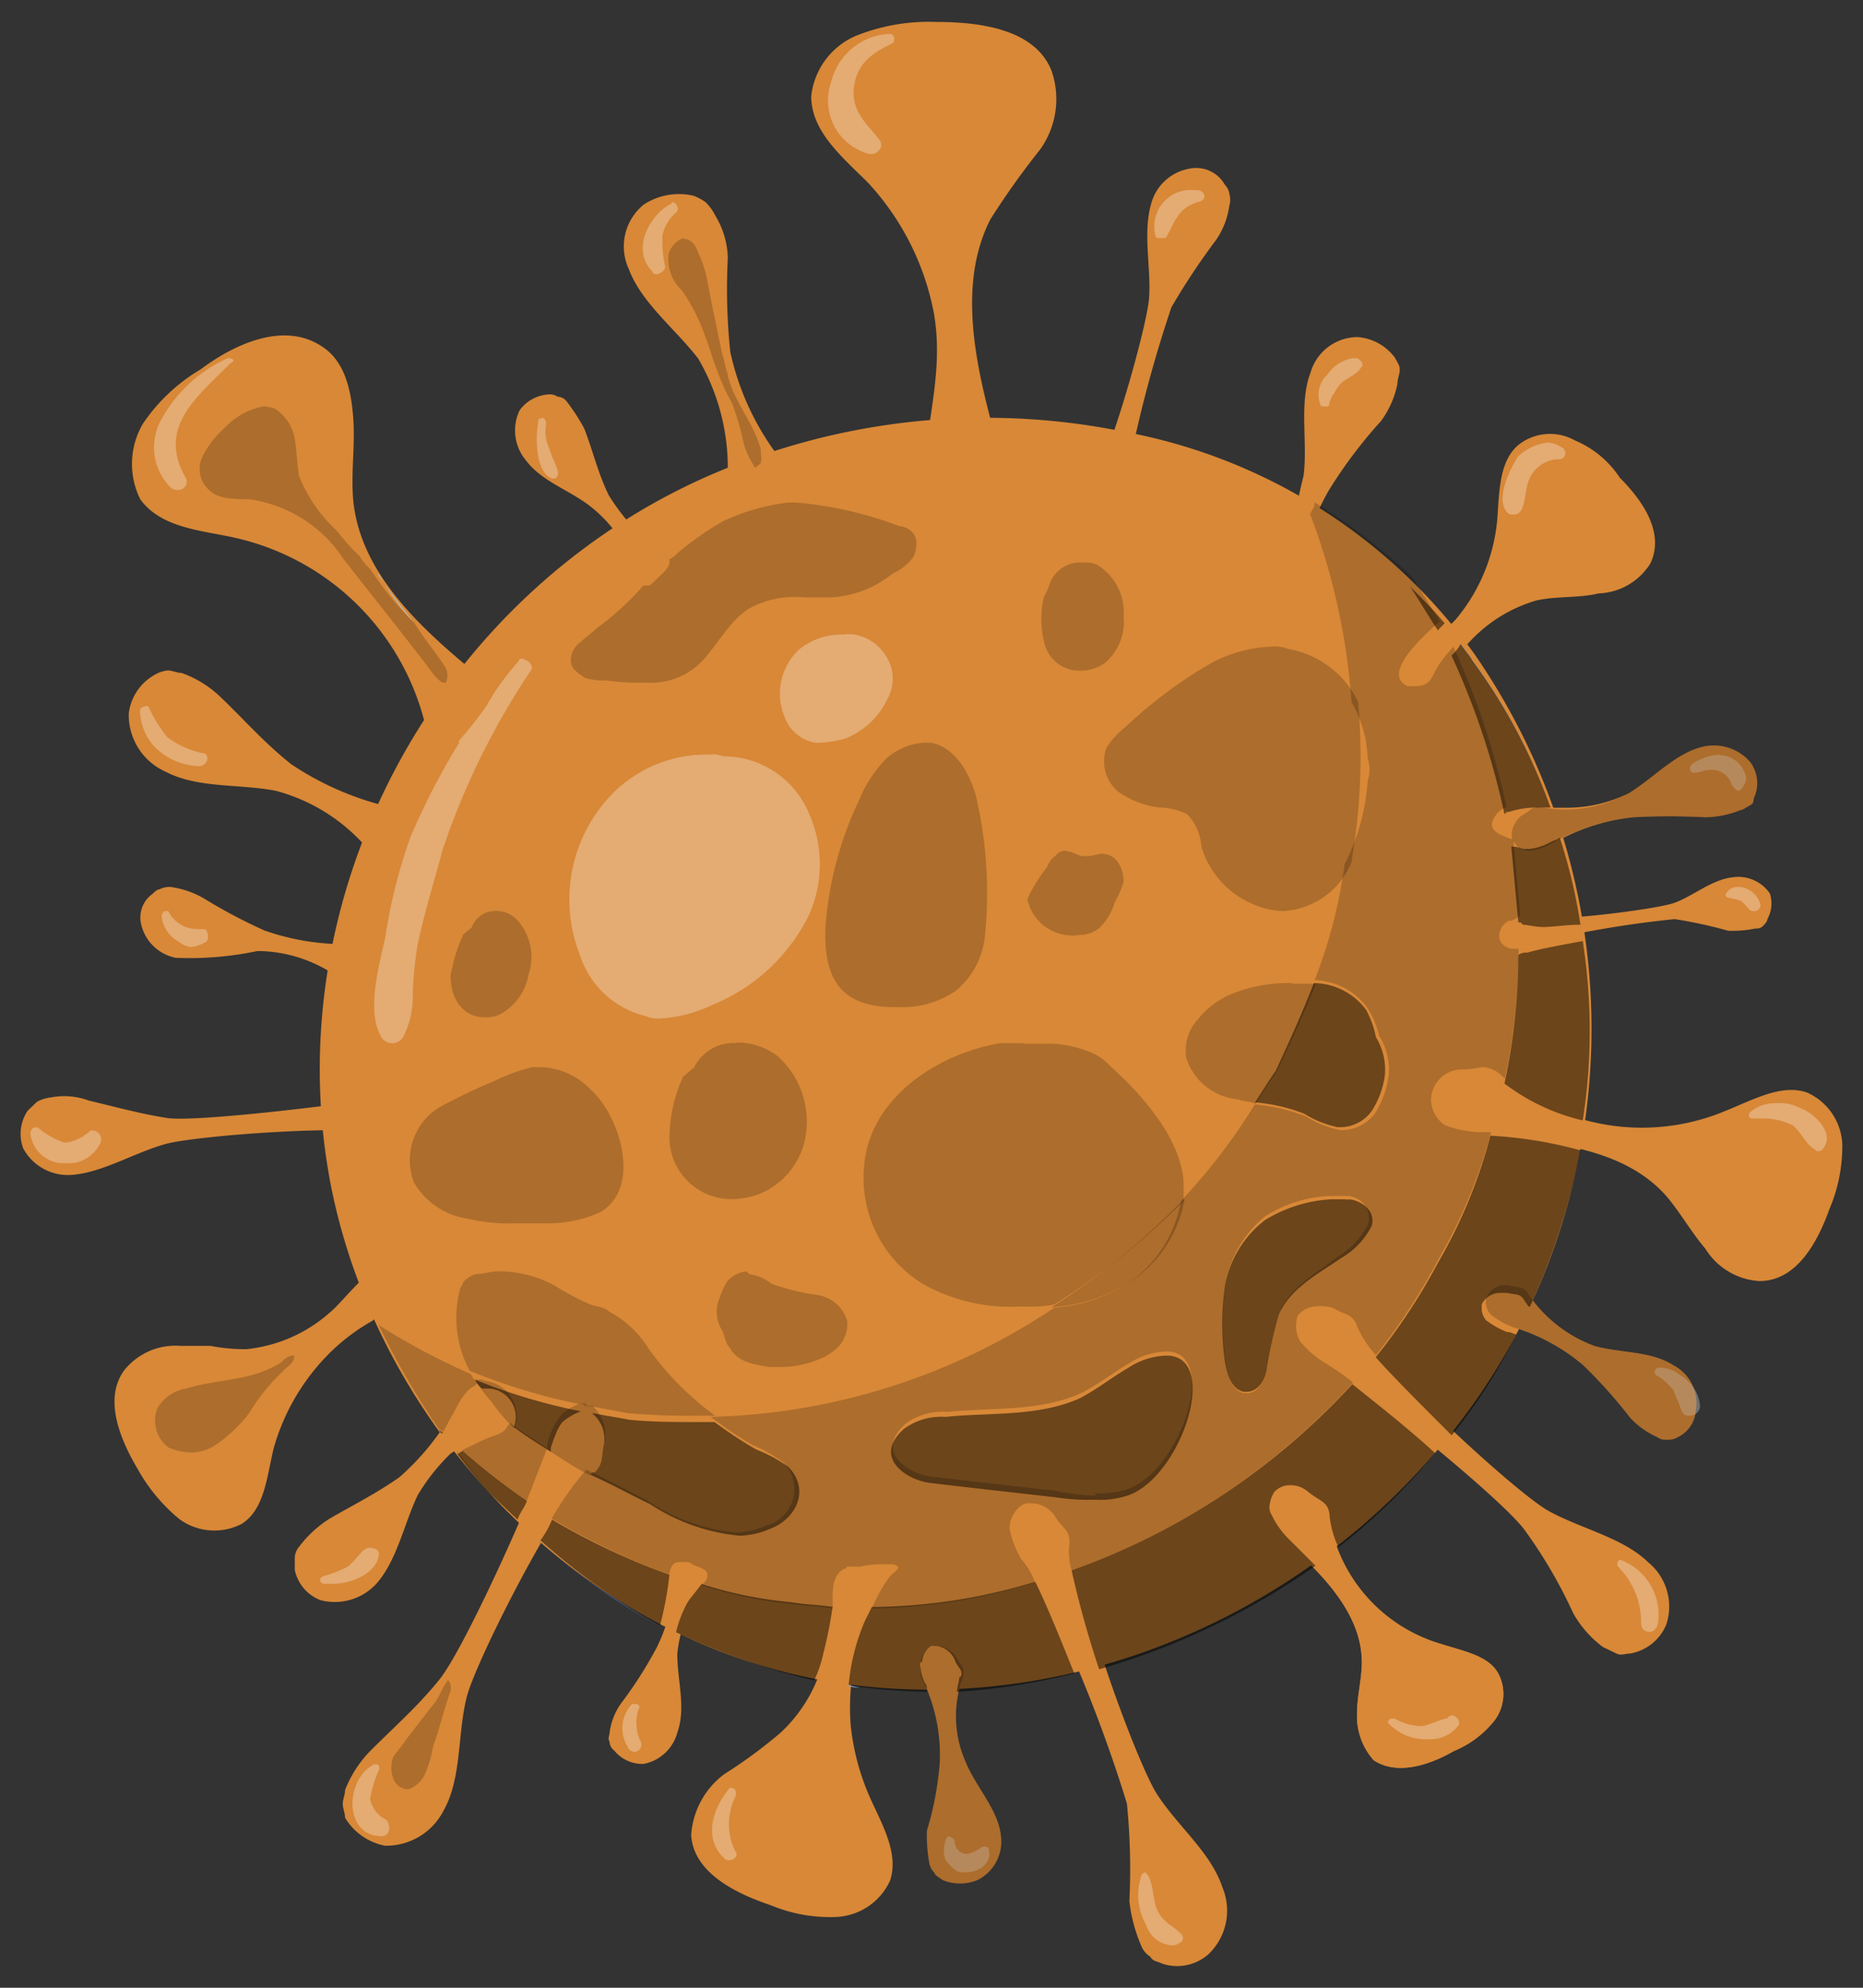<?xml version="1.0" encoding="UTF-8"?>
<svg xmlns="http://www.w3.org/2000/svg" id="Capa_1" data-name="Capa 1" viewBox="0 0 90 96">
  <rect x="0" y="0" width="90" height="96" fill="#333333" stroke="none"/>
  <defs>
    <style>.cls-1{fill:#d88837;}.cls-1,.cls-2,.cls-3,.cls-4,.cls-5,.cls-6,.cls-7{fill-rule:evenodd;}.cls-2{fill:#7baed3;}.cls-3{fill:#3c6caa;}.cls-4,.cls-7{fill:#010200;}.cls-4{opacity:0.5;}.cls-5{fill:#a5cfe7;}.cls-6{fill:#fff;opacity:0.3;}.cls-7{opacity:0.2;}</style>
  </defs>
  <path class="cls-1" d="M54.3,20.85a33.35,33.35,0,0,0-17.77,1.23C22,27.1,13.08,42.49,16,57.33,18.44,69.49,28.83,80,41.56,81.42S66.92,75.85,73,64.91a31.78,31.78,0,0,0-1.79-33.35A26.82,26.82,0,0,0,54.3,20.85"></path>
  <path class="cls-1" d="M68.29,33.55h.11c.8,0,.8-.33,1.14-.89a9.83,9.83,0,0,1,1.37-1.57A7.1,7.1,0,0,1,74.22,29c1-.22,2.06-.11,3-.34a3.08,3.08,0,0,0,2.51-1.45c.69-1.46-.34-3-1.48-4.14a4.81,4.81,0,0,0-2.17-1.8,2.45,2.45,0,0,0-2.74.23c-.91.78-.91,2.24-1,3.47a8.69,8.69,0,0,1-2,4.93c-.46.56-3.77,2.91-2.17,3.69h.23"></path>
  <path class="cls-1" d="M48.19,21.5c-1-3.6-2-7.64-.35-10.9a38.68,38.68,0,0,1,2.4-3.37,4.18,4.18,0,0,0,.56-3.81c-.79-2-3.41-2.36-5.58-2.36a9.45,9.45,0,0,0-3.87.67,3.59,3.59,0,0,0-2.16,2.92c0,1.69,1.48,2.92,2.73,4.16a12.77,12.77,0,0,1,3.19,6.29c.46,2.58-.23,4.82-.46,7.41A3,3,0,0,0,44.88,24a2.1,2.1,0,0,0,2.51,1.12,1.58,1.58,0,0,0,1.14-1.35,5.3,5.3,0,0,0-.34-2.24"></path>
  <path class="cls-1" d="M18.93,39a14.47,14.47,0,0,1-4.86-2.09c-1.32-1.05-2.21-2.09-3.42-3.25a5.23,5.23,0,0,0-1.88-1.16c-.22,0-.45-.12-.67-.12a1.58,1.58,0,0,0-.66.23,2.47,2.47,0,0,0-1.22,1.86A3,3,0,0,0,8,37.27c1.55.81,3.54.58,5.31.92a8.74,8.74,0,0,1,4.53,2.9,1.09,1.09,0,0,0,1.1.47,1.22,1.22,0,0,0,.67-.81c.11-.24.44-.93.33-1.28s-.77-.35-1-.46"></path>
  <path class="cls-1" d="M22.11,67.74a12.26,12.26,0,0,1-2.81,3.6c-1.12.79-2.25,1.35-3.37,2a5.5,5.5,0,0,0-1.47,1.35.87.87,0,0,0-.22.56v.57a2,2,0,0,0,1.24,1.46,2.73,2.73,0,0,0,2.7-.79c1-1.12,1.35-2.93,2-4.28a9.63,9.63,0,0,1,1.58-2,8.67,8.67,0,0,1,2-1c.34-.11.68-.22.79-.56.67-.9-.45-2.59-1.58-1.92-.33.11-.67.68-.9,1"></path>
  <path class="cls-1" d="M32.59,76a8.35,8.35,0,0,1-.87,3.58A20.2,20.2,0,0,1,30,82.27a3.12,3.12,0,0,0-.55,1.41c0,.11-.11.32,0,.43a.53.53,0,0,0,.22.43,1.75,1.75,0,0,0,1.42.65,2.09,2.09,0,0,0,1.63-1.51c.43-1.2,0-2.5,0-3.8a6.62,6.62,0,0,1,.76-2.49,4.17,4.17,0,0,1,.87-1.08c.22-.55-.22-.55-.65-.76-.11-.11-.22-.11-.44-.11-.43-.11-.54.11-.65.54"></path>
  <path class="cls-1" d="M44.66,81.31a8.3,8.3,0,0,1,.74,3.83,15.19,15.19,0,0,1-.62,3.27A7.42,7.42,0,0,0,44.9,90a.82.82,0,0,0,.25.45c0,.12.25.23.37.34a2.23,2.23,0,0,0,1.72,0,2.08,2.08,0,0,0,1.11-2.14c-.12-1.24-1.23-2.37-1.72-3.6a5.43,5.43,0,0,1-.13-4c.13-.45,0-.56-.24-.9A1.2,1.2,0,0,0,45,79.5a1,1,0,0,0-.5.68,1.78,1.78,0,0,0,.13,1.13"></path>
  <path class="cls-1" d="M19.06,52.91C17.48,53.23,9.69,54.2,8.11,54c-1.35-.21-2.48-.53-3.83-.85A3.39,3.39,0,0,0,2.47,53a1.84,1.84,0,0,0-.68.21l-.45.43a2,2,0,0,0-.22,1.82,2.45,2.45,0,0,0,2.37,1.28c1.46-.11,3-1.07,4.51-1.49s9.48-1,10.94-.43c.46.21.68,0,1.13-.22s1.13-.74.91-1.17c0-.32-.34-.54-.68-.64a2.5,2.5,0,0,0-1.24.1"></path>
  <path class="cls-1" d="M49.61,75.34A70.69,70.69,0,0,1,54.44,87.1a31.83,31.83,0,0,1,.12,4.71,7.31,7.31,0,0,0,.56,2.13,1.09,1.09,0,0,0,.45.56c.11.22.33.22.56.33a2.28,2.28,0,0,0,2.24-.44,2.91,2.91,0,0,0,.68-3.25c-.56-1.68-2.14-2.92-3.15-4.48S51.75,76.46,52,74.56c0-.67-.33-.67-.67-1.24a1.32,1.32,0,0,0-1.69-.56,1.42,1.42,0,0,0-.56,1.13,5,5,0,0,0,.56,1.45"></path>
  <path class="cls-1" d="M54.11,24.91a62.25,62.25,0,0,1,2.48-10.07,33.08,33.08,0,0,1,2.15-3.24,3.84,3.84,0,0,0,.65-1.68,1,1,0,0,0,0-.56.83.83,0,0,0-.22-.44,1.58,1.58,0,0,0-1.61-.79,2.33,2.33,0,0,0-1.94,1.68c-.43,1.45,0,3.13-.11,4.59s-2.15,8.72-3.23,9.84c-.33.45-.11.67-.22,1.12s.43,1.23.86,1.23a1.35,1.35,0,0,0,.87-.45,2.65,2.65,0,0,0,.32-1.23"></path>
  <path class="cls-1" d="M64.3,66c1.53,1,8.44,6.51,9.43,8A23.22,23.22,0,0,1,76,77.91a5.21,5.21,0,0,0,1.43,1.63l.66.32c.21.11.43,0,.65,0a2.31,2.31,0,0,0,1.76-1.41,2.76,2.76,0,0,0-.88-3c-1.21-1.19-3.29-1.63-4.83-2.49s-8.22-7-8.88-8.58c-.22-.65-.55-.54-1.1-.87a1.34,1.34,0,0,0-1.75.33A1.47,1.47,0,0,0,63.2,65a4.69,4.69,0,0,0,1.1,1"></path>
  <path class="cls-1" d="M26.61,69.59c-.45,1.79-4.18,10.11-5.42,11.57-1,1.24-2.15,2.25-3.28,3.38a5.64,5.64,0,0,0-1.24,1.91c0,.22-.11.45-.11.67s.11.45.11.67a2.9,2.9,0,0,0,1.92,1.35,3.11,3.11,0,0,0,2.83-1.68c.9-1.58.67-3.71,1.13-5.51s4.63-10,6.21-11.13c.45-.45.34-.79.45-1.35S29.1,68,28.42,67.9a1.09,1.09,0,0,0-1.13.34c-.34.22-.56,1-.68,1.35"></path>
  <path class="cls-1" d="M75,40.75a9.7,9.7,0,0,1,3.91-1.28,33.08,33.08,0,0,1,3.45,0,4.65,4.65,0,0,0,1.73-.35c.11,0,.23-.11.46-.23s.11-.23.23-.46a1.7,1.7,0,0,0-.23-1.63,2.33,2.33,0,0,0-2.42-.7c-1.26.35-2.3,1.51-3.45,2.21a6.7,6.7,0,0,1-3,.7H74.9a5.67,5.67,0,0,0-2,.23,1.3,1.3,0,0,0-.81.58c-.46.69.23.93.92,1.16a3,3,0,0,0,2-.23"></path>
  <path class="cls-1" d="M73,64.07a9.43,9.43,0,0,1,3.48,1.86,24.11,24.11,0,0,1,2.28,2.55,4,4,0,0,0,1.31.93.62.62,0,0,0,.44.12.91.91,0,0,0,.54-.12,1.53,1.53,0,0,0,.87-1.28,2.06,2.06,0,0,0-1.09-2.2c-1.09-.7-2.61-.58-3.81-.93a6.63,6.63,0,0,1-3.15-2.44c-.22-.46-.44-.34-.87-.46a1,1,0,0,0-1.2.58.89.89,0,0,0,.22.81,4.2,4.2,0,0,0,1,.58"></path>
  <path class="cls-1" d="M16.61,45.6a11.69,11.69,0,0,1-3.83-.66,25.37,25.37,0,0,1-2.93-1.55,4.46,4.46,0,0,0-1.58-.55,1,1,0,0,0-.56.11c-.11,0-.23.11-.34.22a1.4,1.4,0,0,0-.56,1.43A2.14,2.14,0,0,0,8.5,46.26a15.91,15.91,0,0,0,3.94-.33,6.8,6.8,0,0,1,3.83,1.22c.34.33.56.11,1,.11s1-.45.9-.89a.92.92,0,0,0-.45-.66,3.58,3.58,0,0,0-1.13-.11"></path>
  <path class="cls-1" d="M23.32,32.8c-2.79-2.28-5.92-5-6.26-8.68-.11-1.37.11-2.62,0-4s-.44-2.74-1.56-3.42c-1.79-1.15-4.13-.12-5.81,1.14A8.7,8.7,0,0,0,6.9,20.47a3.84,3.84,0,0,0-.12,3.65c1,1.37,2.91,1.49,4.47,1.83a12.21,12.21,0,0,1,9.28,9,2.57,2.57,0,0,0,.89,1.25.72.72,0,0,0,.67.12c.11,0,.22-.23.34-.34a20.09,20.09,0,0,0,1.34-1.72,2.38,2.38,0,0,0,.33-.8,2.33,2.33,0,0,0-.78-.68"></path>
  <path class="cls-1" d="M19,60.82c-.89,0-2.55,2.17-3,2.51a7.14,7.14,0,0,1-4.11,1.83A8.78,8.78,0,0,1,10.17,65H8.73A3.17,3.17,0,0,0,6,66.18c-1,1.37-.22,3.31.67,4.8a8.4,8.4,0,0,0,2,2.39,2.87,2.87,0,0,0,3,.23c1.11-.69,1.22-2.28,1.55-3.65a10.53,10.53,0,0,1,2.66-4.56,9.63,9.63,0,0,1,2.11-1.6c.34-.34,2-.69,2-1.26.11-.11,0-.34,0-.45a6.32,6.32,0,0,1-.44-.8c0-.11-.12-.23-.12-.34s-.22-.12-.33-.12"></path>
  <path class="cls-1" d="M40.88,75.67c-.68.34-.57,1.24-.57,1.92a20.47,20.47,0,0,1-.45,2.26,7.18,7.18,0,0,1-2.16,3.84,23.82,23.82,0,0,1-2.72,2,4,4,0,0,0-1.59,2.94c.11,1.81,2.15,2.82,3.86,3.39a7.4,7.4,0,0,0,3.17.56A3,3,0,0,0,43,90.82c.45-1.36-.46-2.83-1-4.07a11.56,11.56,0,0,1-.9-3.39,11.08,11.08,0,0,1,.79-5.09A7.17,7.17,0,0,1,43.15,76c.23-.23.68-.45.11-.57a3.75,3.75,0,0,0-1.59.12H41a.11.11,0,0,1-.11.11"></path>
  <path class="cls-1" d="M62.15,74.48C64,76.12,65.79,78,65.79,80.29c0,.77-.23,1.65-.23,2.41a3.2,3.2,0,0,0,.8,2.31c1.14.76,2.73.22,3.87-.44a4.86,4.86,0,0,0,1.93-1.43,2.12,2.12,0,0,0,.23-2.3c-.46-.88-1.71-1.1-2.73-1.43a7.67,7.67,0,0,1-5.46-6.14c-.12-.54-.46-.54-1-1a1.26,1.26,0,0,0-1.7,0,1.16,1.16,0,0,0-.12,1.09,4,4,0,0,0,.8,1.1"></path>
  <path class="cls-1" d="M72,54.91c3,.22,6.43.56,8.46,2.81.68.78,1.24,1.79,1.92,2.58A3.3,3.3,0,0,0,85,61.87c1.81,0,2.82-1.91,3.38-3.48A7.75,7.75,0,0,0,89,55.25a2.88,2.88,0,0,0-1.69-2.48c-1.24-.44-2.6.34-4,.9a10.43,10.43,0,0,1-10.6-1.57c-.56-.56-.9-.22-1.8-.22a1.51,1.51,0,0,0-1.58,1.46A1.55,1.55,0,0,0,70,54.57a5.15,5.15,0,0,0,1.91.34"></path>
  <path class="cls-1" d="M45.69,4.54h-.12a4.8,4.8,0,0,0-1.81.22c-.61.33-1.09.77-1.09,1.32,0,.77.73,1.32,1.33,1.87a5.82,5.82,0,0,1,1.69,4.52c.12,2.43.49,4.74.85,7.16a3.79,3.79,0,0,0,.12,1.21,3.26,3.26,0,0,0,.36,1l.12.11a.11.11,0,0,0,.12-.11.33.33,0,0,0,.12-.22c-.24-2.1-.36-4.19-.72-6.17a9,9,0,0,1-.24-1.88,7.64,7.64,0,0,1-.12-1.65,7.4,7.4,0,0,1,.48-3.19c.36-.56.85-1,1.09-1.44a1.94,1.94,0,0,0,.36-1.76c-.36-.77-1.57-1-2.54-1m.12,5.4h-.12c-.12-.55-.36-1.1-.48-1.66a10.17,10.17,0,0,0-.73-1.21c-.24-.77.12-1.32,1-1.54h.48c.85,0,.61,1.1.49,1.65A10.59,10.59,0,0,1,46.05,9a2.23,2.23,0,0,0-.12.88v.11h-.12"></path>
  <path class="cls-1" d="M37.43,21.81A12.89,12.89,0,0,1,35.28,17a28.92,28.92,0,0,1-.12-4.53,4.11,4.11,0,0,0-.6-2.05,2.41,2.41,0,0,0-.47-.65,2.34,2.34,0,0,0-.6-.32,3.1,3.1,0,0,0-2.39.43A2.6,2.6,0,0,0,30.38,13c.6,1.62,2.27,2.91,3.35,4.32a10.45,10.45,0,0,1,1.43,5.29.36.36,0,0,0,.12.32c.12.22.36.22.6.22a2.28,2.28,0,0,0,.83-.22,6.26,6.26,0,0,0,.84-.32c.48-.22.12-.54-.12-.76"></path>
  <path class="cls-1" d="M62.85,26.59h0c.46,0,.46-1,.57-1.25a10.45,10.45,0,0,1,.8-1.7,22.85,22.85,0,0,1,2.49-3.3,4.48,4.48,0,0,0,.8-1.81c0-.23.11-.46.11-.68s-.11-.34-.23-.57a2.47,2.47,0,0,0-1.81-1A2.37,2.37,0,0,0,63.31,18c-.57,1.48-.12,3.41-.34,5a25.56,25.56,0,0,0-.57,2.95c0,.22,0,.34.11.45s.12.23.34.23"></path>
  <path class="cls-1" d="M73.83,45.62a50,50,0,0,1,7.07-1.23,21.63,21.63,0,0,1,2.58.56,5.48,5.48,0,0,0,1.34-.11.41.41,0,0,0,.34-.11c.11-.12.22-.23.22-.34a1.54,1.54,0,0,0,.12-1.24,1.85,1.85,0,0,0-1.8-.78c-1,.11-1.9.9-2.8,1.23s-6.28,1-7.29.68c-.34-.12-.34,0-.79.11a.82.82,0,0,0-.44.9.74.74,0,0,0,.56.45c.22,0,.67-.12.89-.12"></path>
  <path class="cls-1" d="M32,26.8a5.9,5.9,0,0,0-.86-.77,10.39,10.39,0,0,1-1.73-2.11c-.54-1.11-.75-2.1-1.18-3.21a9.37,9.37,0,0,0-.86-1.33.57.57,0,0,0-.43-.22.66.66,0,0,0-.44-.11,1.86,1.86,0,0,0-1.4.77,2.25,2.25,0,0,0,.33,2.44c.75,1,2.15,1.44,3.12,2.22a6.45,6.45,0,0,1,1.73,2.1c.32.67.43,2.33,1.29,1.33.21-.22.65-.66.54-1A.11.11,0,0,0,32,26.8"></path>
  <path class="cls-1" d="M62.15,74.48C64,76.12,65.79,78,65.79,80.29c0,.77-.23,1.65-.23,2.41a3.2,3.2,0,0,0,.8,2.31c1.14.76,2.73.22,3.87-.44a4.86,4.86,0,0,0,1.93-1.43,2.12,2.12,0,0,0,.23-2.3c-.46-.88-1.71-1.1-2.73-1.43a7.67,7.67,0,0,1-5.46-6.14c-.12-.54-.46-.54-1-1a1.26,1.26,0,0,0-1.7,0,1.16,1.16,0,0,0-.12,1.09,4,4,0,0,0,.8,1.1"></path>
  <path class="cls-1" d="M65.62,34.13a30.36,30.36,0,0,1-.32,7.55,10.31,10.31,0,0,0,1.06-3.88,2,2,0,0,0,0-1.08,5.69,5.69,0,0,0-.74-2.59"></path>
  <path class="cls-2" d="M68.1,28.33h0c.56.55,1.11,1.11,1.67,1.77-.56-.66-1.11-1.22-1.67-1.77m2.45,2.77h0c.22.34.45.56.56.78A27.41,27.41,0,0,1,74.9,39a27.41,27.41,0,0,0-3.79-7.1c-.11-.22-.34-.44-.56-.78m4.79,9.33h0a26.12,26.12,0,0,1,1,4.21,26.12,26.12,0,0,0-1-4.21m1.12,5h0a27.94,27.94,0,0,1,0,8.66,27.94,27.94,0,0,0,0-8.66m-.11,10.1a35.64,35.64,0,0,1-2.45,7.55,35.64,35.64,0,0,0,2.45-7.55M73.23,64.4c-.12.22-.23.44-.34.67a24.76,24.76,0,0,1-2.79,4.21,24.76,24.76,0,0,0,2.79-4.21c.11-.23.22-.45.34-.67m-3.91,5.77a29.63,29.63,0,0,1-4.68,4.55,29.63,29.63,0,0,0,4.68-4.55m-5.79,5.44a35,35,0,0,1-10.48,5,35,35,0,0,0,10.48-5m-34.79,1h0m0,0c1,.66,2,1.33,3,1.88-1-.55-2-1.22-3-1.88m3.79,2.22h0a34.38,34.38,0,0,0,6.69,2.33,34.38,34.38,0,0,1-6.69-2.33m19.29,2a31.28,31.28,0,0,1-5.68.89,31.28,31.28,0,0,0,5.68-.89m-10.92.56h0a1.4,1.4,0,0,0,.66.11,29.93,29.93,0,0,0,3.13.22,29.93,29.93,0,0,1-3.13-.22c-.22,0-.44-.11-.66-.11"></path>
  <path class="cls-3" d="M68.1,28.33h0a23.85,23.85,0,0,1,1.67,1.77,23.85,23.85,0,0,0-1.67-1.77m2.45,2.77h0c.23.34.45.56.56.78A27.41,27.41,0,0,1,74.9,39a27.41,27.41,0,0,0-3.79-7.1c-.11-.22-.33-.44-.56-.78m4.8,9.33h0a26.11,26.11,0,0,1,1,4.21,26.11,26.11,0,0,0-1-4.21m1.11,5h0a27.94,27.94,0,0,1,0,8.66,27.94,27.94,0,0,0,0-8.66m-.11,10.1a35.64,35.64,0,0,1-2.45,7.55,35.64,35.64,0,0,0,2.45-7.55M73.23,64.4l-.34.67a25.31,25.31,0,0,1-2.78,4.21,25.31,25.31,0,0,0,2.78-4.21l.34-.67m-3.9,5.77a30.06,30.06,0,0,1-4.68,4.55,30.06,30.06,0,0,0,4.68-4.55M23.52,72.06h0m0,0,1.34,1.33-1.34-1.33M26,74.39h0a30.18,30.18,0,0,0,2.79,2.22c1,.66,2,1.33,3,1.88a30.69,30.69,0,0,1-5.8-4.1m37.56,1.22a35.11,35.11,0,0,1-10.47,5,35.11,35.11,0,0,0,10.47-5m-31,3.22h0a34.38,34.38,0,0,0,6.69,2.33,34.38,34.38,0,0,1-6.69-2.33m19.28,2a31.28,31.28,0,0,1-5.68.89,31.28,31.28,0,0,0,5.68-.89m-10.92.56h0c.22,0,.44.11.67.11a29.55,29.55,0,0,0,3.12.22,29.55,29.55,0,0,1-3.12-.22c-.23,0-.45-.11-.67-.11"></path>
  <path class="cls-4" d="M68.12,28.33c.45.67.89,1.44,1.34,2.11l.33-.34c-.56-.66-1.11-1.22-1.67-1.77m2.45,2.77a2.28,2.28,0,0,1-.45.56,36.68,36.68,0,0,1,2.56,7.66c.11-.11.11-.11.22-.11A4.45,4.45,0,0,1,74.13,39h.77a27.38,27.38,0,0,0-3.78-7.1c-.11-.22-.33-.44-.55-.78m4.78,9.33c-.11.11-.22.11-.45.22a2.62,2.62,0,0,1-1,.33h-.33a1.23,1.23,0,0,0-.56-.11c.11,1.22.23,2.44.34,3.66h.11l.11.11c.22,0,.56.11,1,.11s1.11-.11,1.78-.11a26.11,26.11,0,0,0-1-4.21m1.11,5c-1.22.22-2.33.44-2.67.56a.66.66,0,0,0-.44.11,29.81,29.81,0,0,1-.67,6.21,10,10,0,0,0,3.78,1.78,27.94,27.94,0,0,0,0-8.66M72,54.85A24.4,24.4,0,0,1,69.46,61a28.88,28.88,0,0,1-3,4.55c.89,1,2.34,2.44,3.67,3.77a25.31,25.31,0,0,0,2.78-4.21l.34-.67c-.12,0-.23-.11-.45-.11a4.2,4.2,0,0,1-1-.56.84.84,0,0,1-.22-.55V63a1,1,0,0,1,.89-.56h.33c.45.11.67,0,.89.45.11.11.11.22.22.22a35.08,35.08,0,0,0,2.45-7.55A20.38,20.38,0,0,0,72,54.85m-6.67,12a33.84,33.84,0,0,1-13.56,9,47.65,47.65,0,0,0,1.33,4.77,34.88,34.88,0,0,0,10.45-5c-.44-.45-.89-.89-1.33-1.33a4.19,4.19,0,0,1-.78-1.11.69.69,0,0,1-.11-.45,1.56,1.56,0,0,1,.22-.66,1,1,0,0,1,.78-.34,1.28,1.28,0,0,1,.89.34c.56.44.89.44,1,1a4.66,4.66,0,0,0,.44,1.66,29.56,29.56,0,0,0,4.67-4.55c-1.33-1.22-2.89-2.44-4-3.33M21.2,69a.38.38,0,0,0,.11.22h.11c-.11-.11-.22-.11-.22-.22m1.11,1.11c-.11,0-.11.11-.22.11a21.64,21.64,0,0,0,1.56,1.89L25,73.39c.11-.33.33-.56.45-.89a32.6,32.6,0,0,1-3.12-2.44m4.34,3.33a4.4,4.4,0,0,1-.56,1,30.55,30.55,0,0,0,5.78,4.1,17.15,17.15,0,0,0,.45-2.44,32.66,32.66,0,0,1-5.67-2.66m23.35,3a27.53,27.53,0,0,1-7.9,1.22l-.33.66A9.94,9.94,0,0,0,41,81.38c.22,0,.45.11.67.11a29.55,29.55,0,0,0,3.11.22c0-.22,0-.33-.11-.44a2.64,2.64,0,0,1-.22-.89c0-.11.11-.11.11-.22a.92.92,0,0,1,.44-.67h.23a1.12,1.12,0,0,1,.89.67c.11.33.33.44.33.66s-.11.12-.11.23-.11.44-.11.66a31.18,31.18,0,0,0,5.67-.89c-.67-1.66-1.34-3.32-1.89-4.43m-16.12.11c-.23.33-.45.55-.67.88a5.68,5.68,0,0,0-.56,1.45,34.42,34.42,0,0,0,6.67,2.33,6,6,0,0,0,.45-1.33,20.16,20.16,0,0,0,.44-2.22c-.66-.11-1.33-.11-2-.23a20.18,20.18,0,0,1-4.33-.88"></path>
  <path class="cls-5" d="M18.3,27.75A13,13,0,0,0,20,30.07c-.61-.77-1.22-1.55-1.74-2.32"></path>
  <path class="cls-4" d="M63.47,47.48c-.54,1.41-1.19,2.83-1.84,4.24-.32.44-.65,1-1,1.52a8.44,8.44,0,0,1,2.38.55,5,5,0,0,0,1.62.65h.11a1.89,1.89,0,0,0,1.51-.76,4.16,4.16,0,0,0,.65-1.74,3,3,0,0,0-.43-1.85A4.68,4.68,0,0,0,66,48.78a3.18,3.18,0,0,0-2.49-1.3"></path>
  <path class="cls-4" d="M22.94,66.63a1.43,1.43,0,0,0,.34.43h.33a1.38,1.38,0,0,1,1.22,1.86c.56.44,1.12.77,1.78,1.2v-.21c.12-.33.34-1.1.67-1.32a3,3,0,0,1,.78-.43,28.22,28.22,0,0,1-5.12-1.53m5.68,1.64a1.59,1.59,0,0,1,.55,1.53c-.11.54,0,.87-.44,1.31-.11,0-.11,0-.22.11,1,.44,2,1,2.89,1.42a9.47,9.47,0,0,0,4.34,1.53,3.93,3.93,0,0,0,1.45-.33c1.22-.44,2-1.86.89-3A7,7,0,0,0,36.52,70a21,21,0,0,1-2-1.32h-.66c-1.12,0-2.34,0-3.45-.11-.56-.11-1.23-.21-1.78-.32"></path>
  <path class="cls-4" d="M56.34,65.47a3.49,3.49,0,0,0-1.8.57c-.78.45-1.46,1-2.35,1.48-2,.91-4.38.69-6.51.91a3.05,3.05,0,0,0-2,.57c-1.57,1.37.11,2.52,1.35,2.63,1.9.23,4,.46,5.94.68a10.27,10.27,0,0,0,1.91.12,4.25,4.25,0,0,0,1.68-.23c2.58-1,4.38-6.73,1.8-6.73"></path>
  <path class="cls-4" d="M65,57.92h-.68a6.81,6.81,0,0,0-3.2,1,5.15,5.15,0,0,0-1.94,3.16,13.25,13.25,0,0,0,0,3.72c.11.65.34,1.31.91,1.42h.11c.58,0,.92-.55,1-1.1a22.76,22.76,0,0,1,.57-2.62c.58-1.31,1.95-2,3-2.73a3.81,3.81,0,0,0,1.48-1.53c.23-.65-.34-1.2-1-1.31H65"></path>
  <path class="cls-6" d="M40.86,30.65a3.25,3.25,0,0,0-2.27.73,2.92,2.92,0,0,0-.69,3.24,1.93,1.93,0,0,0,1.48,1.25h.23a5,5,0,0,0,1.25-.21,3.8,3.8,0,0,0,2-1.88,2,2,0,0,0,0-2,2.23,2.23,0,0,0-1.71-1.15h-.34"></path>
  <path class="cls-6" d="M25.29,31.81c-.11,0-.23,0-.23.11a15.35,15.35,0,0,0-1.22,1.59c-.11.23-.22.34-.33.57a18,18,0,0,1-1.34,1.69v.12a34.63,34.63,0,0,0-2.34,4.53,26.2,26.2,0,0,0-1.22,4.86c-.33,1.48-.89,3.51-.22,4.76a.62.62,0,0,0,1.11,0,4.26,4.26,0,0,0,.44-2,17.58,17.58,0,0,1,.23-2.38c.33-1.58.78-3,1.22-4.64a36.18,36.18,0,0,1,4.23-8.6c.22-.23-.11-.57-.33-.57"></path>
  <path class="cls-6" d="M34.44,36.45a6.38,6.38,0,0,0-4.88,1.91A7.3,7.3,0,0,0,28,46.08a4.43,4.43,0,0,0,3.22,3,1.44,1.44,0,0,0,.67.11,6.74,6.74,0,0,0,2.55-.67,8.93,8.93,0,0,0,4.66-4.37,6,6,0,0,0,0-4.82,4.47,4.47,0,0,0-4-2.8c-.23,0-.45-.11-.67-.11"></path>
  <path class="cls-6" d="M11,17.3h0a6.85,6.85,0,0,0-3.23,3,2.74,2.74,0,0,0,.48,3.25.47.47,0,0,0,.36.11A.4.4,0,0,0,9,23.13c-1.44-2.47.47-3.92,2.15-5.6.24-.11.12-.23-.12-.23"></path>
  <path class="cls-6" d="M26.15,20.21c-.08,0-.15,0-.15.21-.16.86-.08,2.47.69,2.69h.08c.16,0,.23-.22.16-.43s-.24-.54-.39-1a2,2,0,0,1-.16-1.18c0-.22-.07-.32-.23-.32"></path>
  <path class="cls-6" d="M1.7,54.44c-.11,0-.23.15-.23.29A1.61,1.61,0,0,0,3,56.18h.23a1.69,1.69,0,0,0,1.63-1,.43.43,0,0,0-.35-.58H4.37a2.16,2.16,0,0,1-1.16.58H3.1a4,4,0,0,1-1.28-.73H1.7"></path>
  <path class="cls-6" d="M17.84,74.75a.44.44,0,0,0-.24.09c-.23.18-.46.55-.81.83a6.16,6.16,0,0,1-1.16.45c-.23.1-.23.28,0,.37h.46c1.05,0,2.21-.64,2.21-1.47,0-.18-.23-.27-.46-.27"></path>
  <path class="cls-6" d="M18.11,85.19h0c-1.44.68-1.55,3.49.33,3.49.44,0,.44-.57.22-.79a1.45,1.45,0,0,1-.78-1,5.68,5.68,0,0,1,.45-1.46c0-.23-.11-.23-.22-.23"></path>
  <path class="cls-6" d="M32.46,9.76a.12.12,0,0,1-.12.12c-1,.58-1.86,2.2-.81,3.25,0,.11.12.11.23.11s.47-.23.35-.46A6,6,0,0,1,32,11.39a2,2,0,0,1,.7-1.16.32.32,0,0,0-.23-.47"></path>
  <path class="cls-6" d="M43,1.64h-.12A3.06,3.06,0,0,0,40.14,4,2.67,2.67,0,0,0,42,7.44h.12c.25,0,.62-.34.37-.68-.62-.8-1.36-1.37-1.24-2.51s.87-1.7,1.87-2.16c.12-.11.12-.45-.13-.45"></path>
  <path class="cls-6" d="M57.68,9.18a1.76,1.76,0,0,0-1.85,2.23c0,.09.13.09.27.09s.26,0,.26-.09c.39-.65.53-1.39,1.58-1.67.4-.1.27-.56-.13-.56h-.13"></path>
  <path class="cls-6" d="M65.33,17.3a1.88,1.88,0,0,0-1.22.81,1.31,1.31,0,0,0-.33,1.41c0,.11.11.11.22.11s.22,0,.22-.11.11-.4.22-.5a1.88,1.88,0,0,1,.34-.5c.33-.31.77-.41,1-.81.11-.1,0-.3-.22-.41h-.22"></path>
  <path class="cls-6" d="M74.8,21.37a2.51,2.51,0,0,0-1.48.69c-.42.7-1.06,2-.53,2.67a.36.36,0,0,0,.32.12.35.35,0,0,0,.31-.12c.32-.35.21-1.16.53-1.74a1.6,1.6,0,0,1,1.27-.81h.1a.3.3,0,0,0,.11-.58,1.35,1.35,0,0,0-.63-.23"></path>
  <path class="cls-6" d="M83.11,36.45a2.45,2.45,0,0,0-1.34.44c-.22.14-.11.43,0,.43h.11c.23,0,.45-.14.78-.14a1,1,0,0,1,1,.72c.11.15.22.29.33.29s.45-.43.34-.72a1.32,1.32,0,0,0-1.23-1"></path>
  <path class="cls-6" d="M84,42.84a.62.62,0,0,0-.6.29.14.14,0,0,0,0,.19c.26.1.52.1.69.19s.35.39.52.49h.18a.3.3,0,0,0,.26-.29,1.14,1.14,0,0,0-1-.87"></path>
  <path class="cls-6" d="M85.84,53.28a1.9,1.9,0,0,0-1.28.42c-.11.11-.11.32.1.32h.54a3.23,3.23,0,0,1,1.39.32c.42.31.64.94,1.07,1.16.1.1.1.1.21.1s.21-.1.32-.32c.32-.73-.64-1.58-1.28-1.79a2,2,0,0,0-1.07-.21"></path>
  <path class="cls-6" d="M35.34,86.35h-.09c-.83,1-1.28,2.43-.28,3.38a.32.32,0,0,0,.28.11c.18,0,.46-.21.27-.43a3,3,0,0,1,0-2.63c.1-.21,0-.43-.18-.43"></path>
  <path class="cls-6" d="M30.64,82.29h-.1a1.69,1.69,0,0,0-.21,2.08c0,.12.21.24.31.24a.35.35,0,0,0,.32-.48,2.1,2.1,0,0,1-.11-1.59c.11-.12,0-.25-.21-.25"></path>
  <path class="cls-6" d="M45.9,88.68a.24.24,0,0,0-.22.23,1.35,1.35,0,0,0,0,.93c.22.23.44.58.78.58h.22c.66,0,1.21-.47,1.1-1,0-.23-.11-.23-.22-.23h-.11a1.57,1.57,0,0,1-.77.35.61.61,0,0,1-.56-.58.24.24,0,0,0-.22-.23"></path>
  <path class="cls-6" d="M55.36,90.42a.35.35,0,0,0-.2.1,2.94,2.94,0,0,0,.2,2.43,1.42,1.42,0,0,0,1.21,1,.56.56,0,0,0,.4-.11.26.26,0,0,0,.11-.42c-.41-.42-.81-.53-1.11-1.05s-.21-1.27-.51-1.8l-.1-.1"></path>
  <path class="cls-6" d="M70.07,82.87s-.11,0-.11.1c-.45.1-.79.29-1.23.39h-.12A2.59,2.59,0,0,1,67.38,83h-.11a.23.23,0,0,0-.23.19A2.49,2.49,0,0,0,69,84a1.73,1.73,0,0,0,1.46-.67c.11-.2-.11-.49-.34-.49"></path>
  <path class="cls-6" d="M78.27,75.33c-.1,0-.2.22-.1.34a3.78,3.78,0,0,1,1.11,2.69c0,.34.2.45.4.45s.3-.11.4-.34a2.82,2.82,0,0,0-1.81-3.14"></path>
  <path class="cls-6" d="M80.15,66.05c-.23,0-.34.33,0,.44a3.56,3.56,0,0,1,.7.66c.12.33.23.55.35.89s.23.33.46.33a.49.49,0,0,0,.47-.45,1.88,1.88,0,0,0-.7-1.32c-.11-.11-.35-.22-.46-.33a1.78,1.78,0,0,0-.7-.22h-.12"></path>
  <path class="cls-6" d="M7,34.13c-.11,0-.11,0-.23.11a2.59,2.59,0,0,0,.7,1.83A3.14,3.14,0,0,0,9.6,37h.11c.35-.1.47-.64,0-.64a4.45,4.45,0,0,1-1.62-.75,6.59,6.59,0,0,1-.93-1.51H7"></path>
  <path class="cls-6" d="M8,44c-.09,0-.19.12-.19.24a1.57,1.57,0,0,0,.84,1.25,1.16,1.16,0,0,0,.56.25,1.81,1.81,0,0,0,.74-.25c.19-.13.09-.62-.09-.62H9.53A1.56,1.56,0,0,1,8.13,44H8"></path>
  <path class="cls-7" d="M57.18,57.92a35.18,35.18,0,0,1-6.39,5.22,8.1,8.1,0,0,0,4-1.36,6.09,6.09,0,0,0,2.44-3.86"></path>
  <path class="cls-7" d="M51.53,41.09a.57.57,0,0,0-.53.23,1.15,1.15,0,0,0-.42.56A8.09,8.09,0,0,0,49.84,43a2.43,2.43,0,0,0-.21.45c0,.12.11.23.11.34a2.23,2.23,0,0,0,2.43,1.36h.1a1.45,1.45,0,0,0,1.06-.57,2.84,2.84,0,0,0,.52-1,4.45,4.45,0,0,0,.43-1,1.62,1.62,0,0,0-.32-1,.91.91,0,0,0-.74-.34c-.21,0-.42.11-.74.11h-.1c-.32,0-.53-.23-.85-.23"></path>
  <path class="cls-7" d="M23.35,66.63h-.41a7.36,7.36,0,0,0,.82,1.09A8.6,8.6,0,0,0,24.85,69a1.72,1.72,0,0,0-1.5-2.32"></path>
  <path class="cls-7" d="M28.12,67.79H28a3.05,3.05,0,0,0-.84.49,3.45,3.45,0,0,0-.73,1.5V70c.61.38,1.33.88,2.06,1.25.12-.13.12-.13.24-.13.48-.49.36-.87.48-1.49a1.86,1.86,0,0,0-.6-1.74h-.24c-.12-.12-.12-.12-.24-.12"></path>
  <path class="cls-7" d="M52.3,27.17a1.57,1.57,0,0,0-1.65,1.22l-.22.45a4.56,4.56,0,0,0,0,2.11,1.74,1.74,0,0,0,1.76,1.44A2,2,0,0,0,53.4,32a2.61,2.61,0,0,0,.88-2.23A2.66,2.66,0,0,0,53,27.28a1.4,1.4,0,0,0-.66-.11"></path>
  <path class="cls-7" d="M61.47,31.23a6.7,6.7,0,0,0-2.93.78,22.14,22.14,0,0,0-4.18,3.11,3.91,3.91,0,0,0-.91,1A1.92,1.92,0,0,0,54,38.22a4.44,4.44,0,0,0,2,.78,3.09,3.09,0,0,1,1.36.33,2.54,2.54,0,0,1,.68,1.56,4.34,4.34,0,0,0,2.48,2.77A3.86,3.86,0,0,0,62,44a3.79,3.79,0,0,0,3.28-2.33,29.88,29.88,0,0,0,.33-7.78,4.64,4.64,0,0,0-3.38-2.55,1.76,1.76,0,0,0-.8-.11"></path>
  <path class="cls-7" d="M62.44,47.48a7.31,7.31,0,0,0-3,.55,4.1,4.1,0,0,0-1.57,1.2,2.21,2.21,0,0,0-.56,1.86,2.88,2.88,0,0,0,2.46,2c.34.11.67.11.9.22a16.24,16.24,0,0,1,1-1.53c.67-1.43,1.34-2.85,1.9-4.27H62.44"></path>
  <path class="cls-7" d="M36.08,61.4a1.47,1.47,0,0,0-.94.47A4.76,4.76,0,0,0,34.66,63a1.71,1.71,0,0,0,.24,1.28c.12.23.12.58.36.81.35.69,1.18.81,1.89.93h.59a4.85,4.85,0,0,0,1.77-.35,2.75,2.75,0,0,0,1.06-.7,1.68,1.68,0,0,0,.36-1.16,1.78,1.78,0,0,0-1.54-1.28A10.94,10.94,0,0,1,37.27,62a2.17,2.17,0,0,0-1.07-.46l-.12-.12"></path>
  <path class="cls-7" d="M24.06,61.4c-.34,0-.68.12-.91.12a.83.83,0,0,0-.57.23c-.23.11-.23.34-.34.45a5.41,5.41,0,0,0,.45,4,28.7,28.7,0,0,0,5.25,1.6h.11c.11,0,.11,0,.23.11h.23l1.82.34a34.7,34.7,0,0,0,3.53.12h.69a14,14,0,0,1-3.19-3.2,5.1,5.1,0,0,0-1.94-1.83c-.23-.22-.57-.22-.91-.34a12.89,12.89,0,0,1-1.71-.91,5.72,5.72,0,0,0-2.74-.69"></path>
  <path class="cls-7" d="M26.17,51.54h-.45a8.68,8.68,0,0,0-1.82.66,28.27,28.27,0,0,0-2.73,1.31A3,3,0,0,0,20,57.11a3.59,3.59,0,0,0,2.62,1.75,8.34,8.34,0,0,0,2.27.22h1.71A6.05,6.05,0,0,0,29,58.54c2.05-1.21.91-4.7-.46-5.91a3.48,3.48,0,0,0-2.39-1.09"></path>
  <path class="cls-7" d="M49.46,50.38H48.32c-3.18.55-6.36,2.75-6.58,6A6,6,0,0,0,44.57,62a8.6,8.6,0,0,0,4.66,1.1h.34A5.68,5.68,0,0,0,50.93,63,34.6,34.6,0,0,0,57.18,58v-.88c-.12-2.09-1.93-4.18-3.52-5.61a3.22,3.22,0,0,0-.68-.55,5.36,5.36,0,0,0-2.62-.55h-.9"></path>
  <path class="cls-7" d="M44.64,35.87a3.05,3.05,0,0,0-1.84.78,6.35,6.35,0,0,0-1.3,2,17.09,17.09,0,0,0-1.62,6.1c-.11,2.56.76,3.89,3.35,3.89h.22a4.54,4.54,0,0,0,2.71-.78,3.93,3.93,0,0,0,1.41-2.55,20.5,20.5,0,0,0-.33-6.44c-.21-1.22-1-2.78-2.27-3h-.33"></path>
  <path class="cls-7" d="M35.6,50.38a2.12,2.12,0,0,0-2.07,1.18L33,52a7.25,7.25,0,0,0-.66,3,3,3,0,0,0,3.16,2.91,4.2,4.2,0,0,0,1.09-.21,3.67,3.67,0,0,0,2.28-2.59A4.25,4.25,0,0,0,37.56,51a3.25,3.25,0,0,0-2-.65"></path>
  <path class="cls-7" d="M38.54,24.27h-.45a10.22,10.22,0,0,0-3.17.91,14.83,14.83,0,0,0-2.14,1.49,1.6,1.6,0,0,1-.45.35c.11.34-.34.68-.57.91s-.34.35-.45.35h-.23a13.58,13.58,0,0,1-2.25,2.06c-.23.23-.57.46-.79.68a1.06,1.06,0,0,0-.46.92c0,.34.34.57.68.8a3,3,0,0,0,1,.12,12.56,12.56,0,0,0,2,.11,3.43,3.43,0,0,0,2.94-1.37c.67-.8,1.24-1.84,2.14-2.29a4.6,4.6,0,0,1,2.49-.46h1.35a5.19,5.19,0,0,0,2.94-1.15,2.47,2.47,0,0,0,1-.8c.22-.46.22-1-.12-1.26a.87.87,0,0,0-.56-.23,18.41,18.41,0,0,0-5-1.14"></path>
  <path class="cls-7" d="M24,44a1.2,1.2,0,0,0-1.21.79l-.41.34a7.92,7.92,0,0,0-.61,2c0,1.25.71,2,1.63,2a1.72,1.72,0,0,0,.71-.12,2.69,2.69,0,0,0,1.42-1.93A2.66,2.66,0,0,0,25,44.45,1.36,1.36,0,0,0,24,44"></path>
  <path class="cls-7" d="M63.51,24.27c0,.22-.11.33-.22.56a31.54,31.54,0,0,1,2,9.08,5.77,5.77,0,0,1,.78,2.69,1.82,1.82,0,0,1,0,1.13,10.34,10.34,0,0,1-1.11,4,24.12,24.12,0,0,1-1.45,5.61,3.24,3.24,0,0,1,2.56,1.35,4.5,4.5,0,0,1,.56,1.34A3.07,3.07,0,0,1,67.08,52a4.49,4.49,0,0,1-.67,1.79,2,2,0,0,1-1.56.79h-.11a5.23,5.23,0,0,1-1.67-.67,8.86,8.86,0,0,0-2.45-.57A28.62,28.62,0,0,1,57.05,58a6,6,0,0,1-2.34,3.82,7.74,7.74,0,0,1-3.78,1.34,31.18,31.18,0,0,1-16.59,5.27,18.49,18.49,0,0,0,2,1.35,6.83,6.83,0,0,1,1.56.9,1.83,1.83,0,0,1-.89,3,3.89,3.89,0,0,1-1.45.33,9.2,9.2,0,0,1-4.34-1.57c-.89-.45-1.9-1-2.9-1.46a15.39,15.39,0,0,0-1.67,2.36,32.87,32.87,0,0,0,5.68,2.69V76c.11-.45.22-.56.56-.56H33c.22,0,.33,0,.44.11.45.22.9.22.67.79l-.22.22a20.45,20.45,0,0,0,4.34.9c.67.11,1.34.11,2,.22,0-.67-.11-1.57.55-1.91,0,0,.12,0,.12-.11h.66a4.7,4.7,0,0,1,1.23-.11h.33c.56.11.11.34-.11.56a7.27,7.27,0,0,0-.89,1.57A27.27,27.27,0,0,0,50,76.42a3.35,3.35,0,0,0-.67-1.12,5,5,0,0,1-.56-1.46,1.39,1.39,0,0,1,.56-1.12.62.62,0,0,1,.44-.12,1.4,1.4,0,0,1,1.23.68c.33.56.67.56.67,1.23a3,3,0,0,0,.11,1.35,34,34,0,0,0,13.59-9.09,13.09,13.09,0,0,0-1.45-1,4.69,4.69,0,0,1-1.12-1,1.56,1.56,0,0,1-.11-1.23,1.21,1.21,0,0,1,1-.45,1.63,1.63,0,0,1,.77.11c.56.34.9.23,1.12.9a5.23,5.23,0,0,0,.89,1.35,30,30,0,0,0,3-4.6,25.22,25.22,0,0,0,2.56-6.17h-.34a5.08,5.08,0,0,1-1.89-.34,1.53,1.53,0,0,1-.67-1.23,1.5,1.5,0,0,1,1.56-1.46c.45,0,.78-.11,1-.11a1.41,1.41,0,0,1,.78.34l.23.22a30.46,30.46,0,0,0,.66-6.28H73a.74.74,0,0,1-.56-.45.83.83,0,0,1,.45-.9c.22,0,.33-.11.55-.22l-.33-3.7c-.67-.23-1.34-.45-.89-1.12a1.05,1.05,0,0,1,.56-.45,37,37,0,0,0-2.57-7.74,6.86,6.86,0,0,0-.78,1c-.33.56-.33.9-1.11.9H68c-1.23-.56.55-2.25,1.56-3.14-.45-.68-.89-1.46-1.34-2.13a28.8,28.8,0,0,0-4.68-3.59m-3.34,43h-.11c-.56-.11-.78-.78-.89-1.46a14.72,14.72,0,0,1,0-3.81,5.4,5.4,0,0,1,1.89-3.25,6.33,6.33,0,0,1,3.12-1h.89a1.08,1.08,0,0,1,1,1.34,3.81,3.81,0,0,1-1.44,1.57c-1,.79-2.34,1.46-2.9,2.81a25.72,25.72,0,0,0-.56,2.69c-.11.56-.44,1.12-1,1.12m-7.24,4.94A10,10,0,0,1,51,72l-5.9-.67c-1.23-.11-2.9-1.23-1.34-2.58a3,3,0,0,1,2-.56c2.11-.22,4.45,0,6.45-.9.9-.45,1.56-1,2.34-1.45a3.53,3.53,0,0,1,1.79-.57c2.56,0,.77,5.61-1.79,6.62a4.18,4.18,0,0,1-1.67.23M18.3,64a38.49,38.49,0,0,0,3,5.16.38.38,0,0,1-.12-.23c0,.12.12.12.23.23.22-.45.44-.79.67-1.24s.55-.89.89-1a.11.11,0,0,1,.11-.11,1.63,1.63,0,0,1-.34-.45A33.18,33.18,0,0,1,18.3,64m6.35,4.71a.11.11,0,0,1-.11.11c-.12.34-.45.45-.78.56s-1,.45-1.45.67a31.34,31.34,0,0,0,3.12,2.47c.44-1.12.78-2,1-2.58-.67-.45-1.23-.78-1.78-1.23m-2.56,1.46h0A23.52,23.52,0,0,0,23.64,72a23.52,23.52,0,0,1-1.55-1.9M23.64,72h0"></path>
  <path class="cls-7" d="M44.66,81.31a8.3,8.3,0,0,1,.74,3.83,15.19,15.19,0,0,1-.62,3.27A7.42,7.42,0,0,0,44.9,90a.82.82,0,0,0,.25.45c0,.12.25.23.37.34a2.23,2.23,0,0,0,1.72,0,2.08,2.08,0,0,0,1.11-2.14c-.12-1.24-1.23-2.37-1.72-3.6a5.43,5.43,0,0,1-.13-4c.13-.45,0-.56-.24-.9A1.2,1.2,0,0,0,45,79.5a1,1,0,0,0-.5.68,1.78,1.78,0,0,0,.13,1.13"></path>
  <path class="cls-7" d="M74.93,40.75a9.92,9.92,0,0,1,3.95-1.28,33.66,33.66,0,0,1,3.48,0,4.7,4.7,0,0,0,1.74-.35c.12,0,.23-.11.46-.23s.12-.23.24-.46a1.68,1.68,0,0,0-.24-1.63,2.34,2.34,0,0,0-2.43-.7c-1.28.35-2.32,1.51-3.48,2.21a6.24,6.24,0,0,1-4.07.7c-.58-.12-.58.11-1,.34s-.7.93-.46,1.28a.86.86,0,0,0,.81.46,2.83,2.83,0,0,0,1-.34"></path>
  <path class="cls-7" d="M73,64.07a9.43,9.43,0,0,1,3.48,1.86,24.11,24.11,0,0,1,2.28,2.55,4,4,0,0,0,1.31.93.62.62,0,0,0,.44.12.91.91,0,0,0,.54-.12,1.53,1.53,0,0,0,.87-1.28,2.06,2.06,0,0,0-1.09-2.2c-1.09-.7-2.61-.58-3.81-.93a6.63,6.63,0,0,1-3.15-2.44c-.22-.46-.44-.34-.87-.46a1,1,0,0,0-1.2.58.89.89,0,0,0,.22.81,4.2,4.2,0,0,0,1,.58"></path>
  <path class="cls-7" d="M12.72,19.63a3.38,3.38,0,0,0-1.83,1A4.7,4.7,0,0,0,9.81,22,1.35,1.35,0,0,0,10,23.56c.43.55,1.29.55,2.05.55A6.56,6.56,0,0,1,16.6,27C18,28.81,19.52,30.67,21,32.64c.1.11.32.33.43.33h.11a.83.83,0,0,0-.11-.87c-.43-.66-1-1.32-1.4-2A15.16,15.16,0,0,1,17.9,27.5a3,3,0,0,1-.54-.65,10.69,10.69,0,0,1-1.08-1.21A7.2,7.2,0,0,1,14.45,23c-.11-.66-.11-1.21-.22-1.86a2.16,2.16,0,0,0-1-1.43,4.91,4.91,0,0,0-.54-.1"></path>
  <path class="cls-7" d="M33,11.5h0a1.19,1.19,0,0,0-.7.77A2.05,2.05,0,0,0,32.92,14a8.52,8.52,0,0,1,1.16,2.29c.23.55.35,1.1.58,1.64a9.45,9.45,0,0,0,.7,1.53,13.34,13.34,0,0,1,.58,2,4.11,4.11,0,0,0,.46,1,.11.11,0,0,0,.12.11l.12-.11c.23-.11.11-.44.11-.77-.35-1.31-1.39-2.4-1.62-3.71-.12-.33-.12-.54-.24-.87l-.34-1.64c-.12-.54-.24-1.2-.35-1.75a5.76,5.76,0,0,0-.47-1.52c-.11-.33-.34-.66-.69-.66"></path>
  <path class="cls-7" d="M14.13,65.47c-.22,0-.44.22-.56.34-1.43.9-3.09.79-4.53,1.24A2,2,0,0,0,7.61,68a1.62,1.62,0,0,0,.55,1.92,3.23,3.23,0,0,0,1,.23,2.23,2.23,0,0,0,1.22-.34A7.13,7.13,0,0,0,12,68.3a10,10,0,0,1,2-2.38.59.59,0,0,0,.22-.45h-.11"></path>
  <path class="cls-7" d="M21.67,81.13c-.32.33-.43.87-.75,1.2L19.63,84c-.21.33-.43.55-.64.87a1.5,1.5,0,0,0,0,1,.78.78,0,0,0,.64.54h.11a1.38,1.38,0,0,0,.75-.65,5.29,5.29,0,0,0,.43-1.41c.32-.87.54-1.85.86-2.72,0-.22,0-.33-.11-.44"></path>
</svg>
